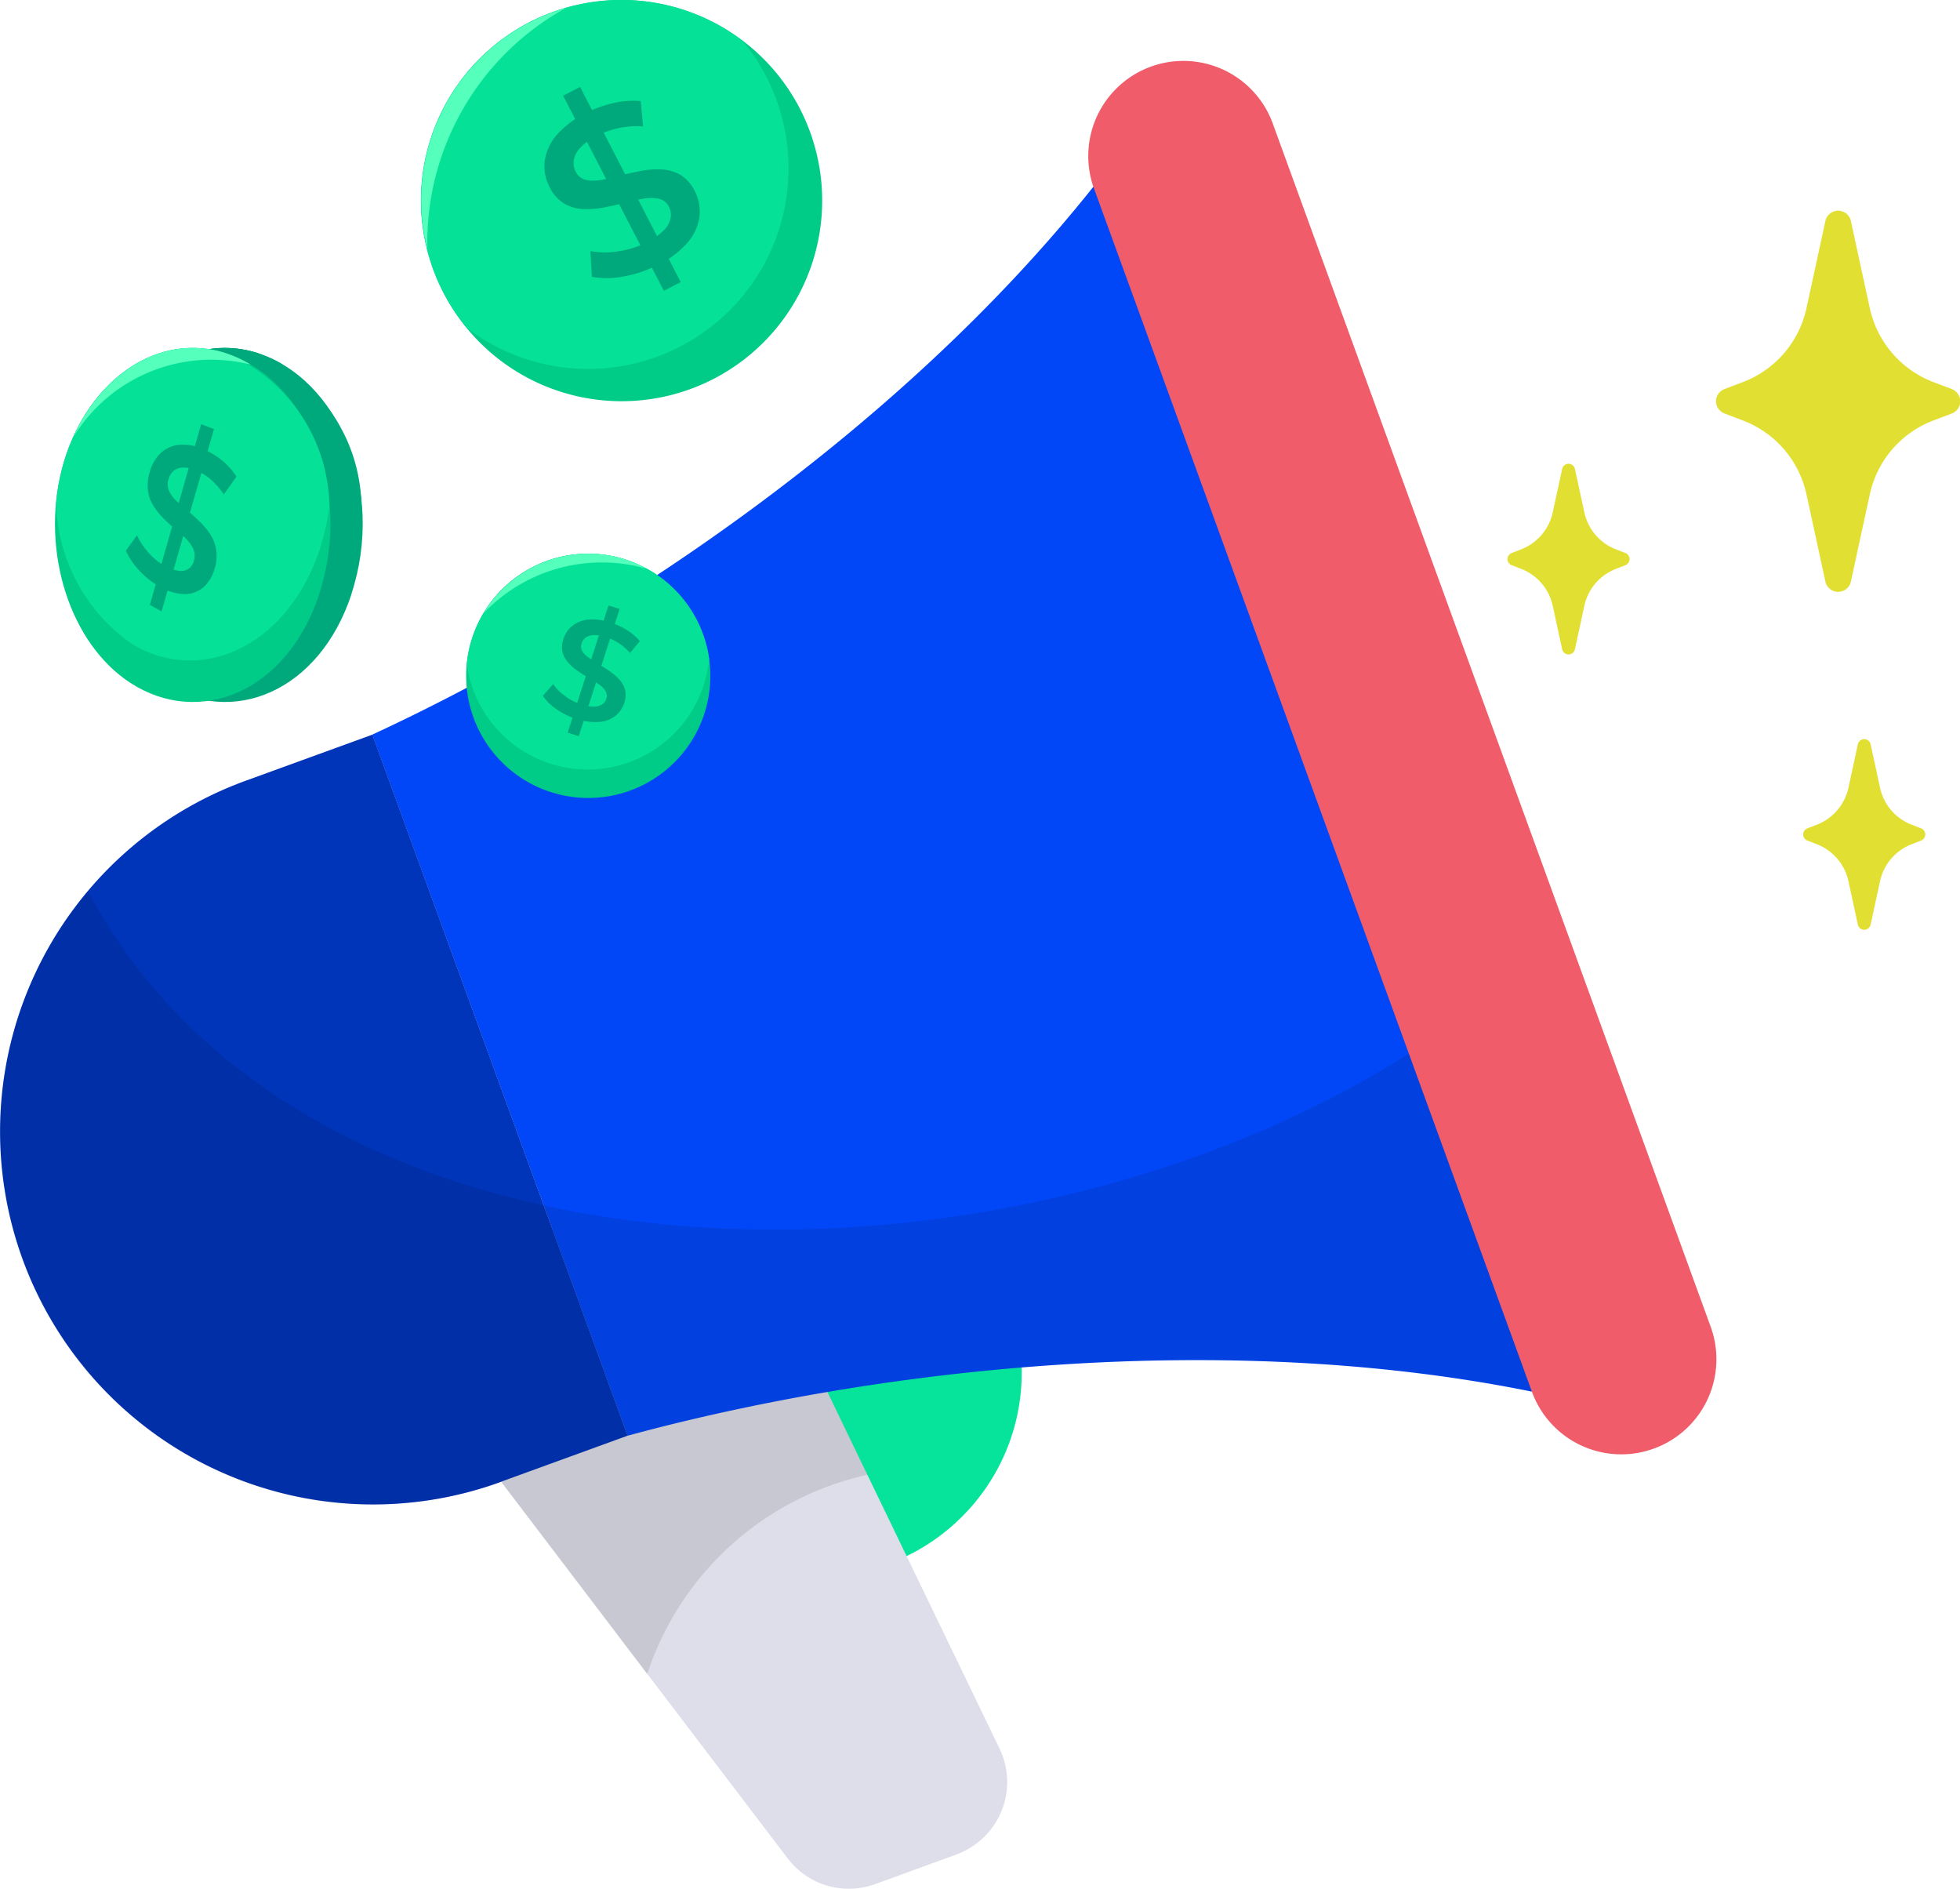 <?xml version="1.0" encoding="UTF-8"?> <svg xmlns="http://www.w3.org/2000/svg" width="60.001" height="57.81" viewBox="0 0 60.001 57.81"><g transform="translate(-21.272 -23.618)"><g transform="translate(21.272 25.429)"><g transform="translate(11.068 33.937)"><circle cx="6.239" cy="6.239" r="6.239" transform="translate(7.732 0.022)" fill="#05e49a"></circle><path d="M64.164,124.333l-2.489.906a2.352,2.352,0,0,1-2.682-.789L45.95,107.307,56.9,103.32l8.58,17.77a2.356,2.356,0,0,1-1.314,3.238h0Z" transform="translate(-45.95 -103.32)" fill="#dedeea"></path><path d="M61.438,112.723a9.178,9.178,0,0,0-6.737,6.1l-2.933-3.862-5.808-7.643L56.9,103.34l4.422,9.132.117.251Z" transform="translate(-45.956 -103.331)" opacity="0.1" style="isolation:isolate"></path></g><g transform="translate(0 0)"><path d="M68.76,36.344c-5.907,7.423-14.7,13.357-22.08,16.775l3.907,10.729,3.907,10.729c7.849-2.13,18.4-3.234,27.7-1.346A151.947,151.947,0,0,0,76.8,54.3,152.187,152.187,0,0,0,68.76,36.34h0Z" transform="translate(-35.284 -32.445)" fill="#0247f7"></path><path d="M36.6,96.62l3.884-1.413L32.672,73.75l-3.884,1.413A11.424,11.424,0,0,0,21.962,89.8h0A11.424,11.424,0,0,0,36.6,96.624h0Z" transform="translate(-21.272 -53.076)" fill="#0034b9"></path><path d="M68.2,99.758c-9.3-1.893-19.86-.771-27.7,1.35l-3.88,1.408a11.6,11.6,0,0,1-3.92.7A11.4,11.4,0,0,1,23.982,84.45c2.758,5.212,7.952,8.3,13.953,9.612,9.051,1.987,19.995-.117,27.445-5.288.982,3.359,1.893,6.93,2.817,10.984Z" transform="translate(-21.283 -58.977)" opacity="0.1" style="isolation:isolate"></path><path d="M112.838,70.181a2.91,2.91,0,0,1-3.732-1.74L95.682,31.564a2.912,2.912,0,0,1,5.472-1.991L114.578,66.45a2.91,2.91,0,0,1-1.74,3.732Z" transform="translate(-62.21 -27.655)" fill="#f05c6a"></path></g></g><g transform="translate(22.955 23.618)"><path d="M61.608,26.947A6.14,6.14,0,1,1,53.337,24.3a6.142,6.142,0,0,1,8.271,2.646" transform="translate(-38.803 -23.618)" fill="#00cb87"></path><path d="M60.582,25.962a6.184,6.184,0,0,0-.727-1.094,6.132,6.132,0,0,0-8.428,8.8,6.135,6.135,0,0,0,9.154-7.706" transform="translate(-38.808 -23.62)" fill="#05e298"></path><path d="M54.453,24.164a6.116,6.116,0,0,0-4.238,7.374,8.2,8.2,0,0,1,4.243-7.378" transform="translate(-38.815 -23.917)" fill="#55ffbc"></path><path d="M61.912,34.991a3.652,3.652,0,0,1-1.072.363,2.563,2.563,0,0,1-.96.009l-.045-.789a2.485,2.485,0,0,0,.839.009,2.714,2.714,0,0,0,.879-.274,1.929,1.929,0,0,0,.525-.368.755.755,0,0,0,.211-.372.539.539,0,0,0-.049-.345.453.453,0,0,0-.314-.251,1.23,1.23,0,0,0-.48,0c-.179.031-.377.076-.583.13s-.422.1-.641.144a2.791,2.791,0,0,1-.632.04,1.241,1.241,0,0,1-.565-.17,1.2,1.2,0,0,1-.444-.511,1.335,1.335,0,0,1-.148-.762,1.528,1.528,0,0,1,.341-.789,2.757,2.757,0,0,1,.915-.7,3.487,3.487,0,0,1,.848-.309,2.589,2.589,0,0,1,.839-.063l.072.776a2.624,2.624,0,0,0-.754.054,2.815,2.815,0,0,0-.655.229,1.79,1.79,0,0,0-.511.368.739.739,0,0,0-.2.381.57.57,0,0,0,.058.354.465.465,0,0,0,.309.251,1.207,1.207,0,0,0,.475,0c.179-.031.372-.076.588-.135s.426-.1.641-.144a2.736,2.736,0,0,1,.628-.04,1.252,1.252,0,0,1,.565.166,1.2,1.2,0,0,1,.44.5,1.34,1.34,0,0,1,.144.758,1.5,1.5,0,0,1-.345.789,2.792,2.792,0,0,1-.915.7m.166.8L59,29.819l.52-.269L62.6,35.524l-.52.269Z" transform="translate(-43.444 -26.89)" fill="#00a97c"></path><path d="M60.388,66.281a3.738,3.738,0,1,1-2.418-4.7,3.742,3.742,0,0,1,2.418,4.7" transform="translate(-40.503 -44.455)" fill="#00cb87"></path><path d="M60.387,65.409a3.7,3.7,0,0,0,.161-.785,3.735,3.735,0,0,0-7.418.157,3.735,3.735,0,0,0,7.257.628" transform="translate(-40.524 -44.453)" fill="#05e298"></path><path d="M59.3,61.868a3.958,3.958,0,0,0-.659-.287A3.739,3.739,0,0,0,54.3,63.213a4.994,4.994,0,0,1,5-1.346" transform="translate(-41.169 -44.455)" fill="#55ffbc"></path><path d="M59.352,68.416a2.341,2.341,0,0,1-.619-.305,1.551,1.551,0,0,1-.413-.408l.318-.359a1.445,1.445,0,0,0,.359.363,1.652,1.652,0,0,0,.5.26,1.141,1.141,0,0,0,.386.067.462.462,0,0,0,.251-.067.331.331,0,0,0,.13-.17.284.284,0,0,0-.027-.242.694.694,0,0,0-.206-.206,3.111,3.111,0,0,0-.309-.193c-.112-.067-.229-.139-.336-.215a1.611,1.611,0,0,1-.292-.256.734.734,0,0,1-.17-.318.706.706,0,0,1,.031-.413.812.812,0,0,1,.265-.39.946.946,0,0,1,.484-.193,1.686,1.686,0,0,1,.7.094,2.1,2.1,0,0,1,.5.233,1.576,1.576,0,0,1,.386.332l-.3.363a1.657,1.657,0,0,0-.727-.484,1.174,1.174,0,0,0-.377-.063.451.451,0,0,0-.251.076.328.328,0,0,0-.126.175.283.283,0,0,0,.022.242.692.692,0,0,0,.206.206c.09.063.193.13.309.2s.229.139.336.215a1.746,1.746,0,0,1,.287.251.767.767,0,0,1,.17.314.709.709,0,0,1-.027.4.833.833,0,0,1-.265.39.907.907,0,0,1-.489.188,1.686,1.686,0,0,1-.7-.094m-.278.422,1.251-3.893.341.108-1.251,3.893Z" transform="translate(-43.386 -46.407)" fill="#00a97c"></path><path d="M35.318,54.891c-.991,3.014-3.678,4.095-5.786,2.727-1.861-1.211-2.731-4.023-2.108-6.5.65-2.583,2.785-4.274,4.983-3.6,2.516.771,3.951,4.194,2.906,7.374" transform="translate(-26.237 -36.717)" fill="#00a97c"></path><path d="M35.377,53.469a6.982,6.982,0,0,0,.278-1.269,5.134,5.134,0,0,0-3.211-4.691c-2.2-.673-4.337,1.023-4.983,3.6a6.477,6.477,0,0,0-.17,1,5.414,5.414,0,0,0,2.3,4.3c2.108,1.292,4.8.112,5.79-2.942" transform="translate(-26.274 -36.712)" fill="#00a97c"></path><path d="M33.9,47.871a3.8,3.8,0,0,0-.8-.363c-1.9-.583-3.754.61-4.633,2.583a4.954,4.954,0,0,1,5.436-2.22" transform="translate(-26.919 -36.711)" fill="#00a97c"></path><path d="M33.105,57.533a2.445,2.445,0,0,1-.637-.5,2.214,2.214,0,0,1-.408-.605l.341-.471a2.165,2.165,0,0,0,.359.538,1.806,1.806,0,0,0,.52.413,1.148,1.148,0,0,0,.422.139.392.392,0,0,0,.44-.309.517.517,0,0,0-.018-.359,1.059,1.059,0,0,0-.224-.318c-.1-.1-.211-.2-.336-.3s-.242-.211-.359-.327a2.173,2.173,0,0,1-.3-.377,1.142,1.142,0,0,1-.166-.453,1.38,1.38,0,0,1,.049-.574,1.316,1.316,0,0,1,.3-.552.979.979,0,0,1,.543-.283,1.437,1.437,0,0,1,.785.121,2.253,2.253,0,0,1,.579.341,2.013,2.013,0,0,1,.453.507l-.39.543a2.216,2.216,0,0,0-.4-.457,1.593,1.593,0,0,0-.435-.274.92.92,0,0,0-.426-.09.471.471,0,0,0-.283.108.509.509,0,0,0-.148.251.491.491,0,0,0,.018.35.891.891,0,0,0,.215.3q.148.141.336.3c.13.1.251.215.377.332a2.475,2.475,0,0,1,.327.39,1.272,1.272,0,0,1,.188.484,1.3,1.3,0,0,1-.054.6,1.172,1.172,0,0,1-.332.543.882.882,0,0,1-.57.215,1.533,1.533,0,0,1-.762-.224m-.318.552,1.57-5.53.395.148L33.15,58.282Z" transform="translate(-28.904 -39.574)" fill="#00a97c"></path><path d="M33.118,54.891c-.991,3.014-3.678,4.095-5.786,2.727-1.861-1.211-2.731-4.023-2.108-6.5.65-2.583,2.785-4.274,4.983-3.6,2.516.771,3.951,4.194,2.906,7.374" transform="translate(-25.024 -36.717)" fill="#00cb87"></path><path d="M33.187,53.469a6.982,6.982,0,0,0,.278-1.269,5.134,5.134,0,0,0-3.211-4.691c-2.2-.673-4.337,1.023-4.983,3.6a6.478,6.478,0,0,0-.17,1,5.414,5.414,0,0,0,2.3,4.3c2.108,1.292,4.8.112,5.79-2.942" transform="translate(-25.066 -36.712)" fill="#05e298"></path><path d="M31.7,47.871a3.8,3.8,0,0,0-.8-.363c-1.9-.583-3.754.61-4.633,2.583a4.954,4.954,0,0,1,5.436-2.22" transform="translate(-25.706 -36.711)" fill="#55ffbc"></path><path d="M30.905,57.533a2.446,2.446,0,0,1-.637-.5,2.215,2.215,0,0,1-.408-.605l.341-.471a2.165,2.165,0,0,0,.359.538,1.806,1.806,0,0,0,.52.413,1.148,1.148,0,0,0,.422.139.392.392,0,0,0,.44-.309.517.517,0,0,0-.018-.359,1.059,1.059,0,0,0-.224-.318c-.1-.1-.211-.2-.336-.3s-.242-.211-.359-.327a2.173,2.173,0,0,1-.3-.377,1.142,1.142,0,0,1-.166-.453,1.38,1.38,0,0,1,.049-.574,1.316,1.316,0,0,1,.3-.552.979.979,0,0,1,.543-.283,1.437,1.437,0,0,1,.785.121,2.253,2.253,0,0,1,.579.341,2.013,2.013,0,0,1,.453.507l-.39.543a2.216,2.216,0,0,0-.4-.457,1.593,1.593,0,0,0-.435-.274.92.92,0,0,0-.426-.09.471.471,0,0,0-.283.108.509.509,0,0,0-.148.251.491.491,0,0,0,.018.35.891.891,0,0,0,.215.3q.148.141.336.3c.13.1.251.215.377.332a2.475,2.475,0,0,1,.327.39,1.272,1.272,0,0,1,.188.484,1.3,1.3,0,0,1-.054.6,1.172,1.172,0,0,1-.332.543.882.882,0,0,1-.57.215,1.533,1.533,0,0,1-.762-.224m-.314.552,1.57-5.53.395.148-1.606,5.584Z" transform="translate(-27.691 -39.574)" fill="#00a97c"></path></g><g transform="translate(67.422 30.081)"><path d="M143.112,40.993l-.574-2.646a.4.4,0,0,0-.789,0l-.574,2.646a3.129,3.129,0,0,1-1.947,2.265l-.556.211a.4.4,0,0,0,0,.754l.556.211a3.129,3.129,0,0,1,1.947,2.265l.574,2.646a.4.4,0,0,0,.789,0l.574-2.646a3.129,3.129,0,0,1,1.947-2.265l.556-.211a.4.4,0,0,0,0-.754l-.556-.211a3.138,3.138,0,0,1-1.947-2.265" transform="translate(-132.023 -38.027)" fill="#e2df33"></path><path d="M126.519,56.769l-.287-1.323a.2.2,0,0,0-.395,0l-.287,1.323a1.57,1.57,0,0,1-.973,1.13l-.278.108a.2.2,0,0,0,0,.377l.278.108a1.57,1.57,0,0,1,.973,1.13l.287,1.323a.2.2,0,0,0,.395,0l.287-1.323a1.57,1.57,0,0,1,.973-1.13l.278-.108a.2.2,0,0,0,0-.377l-.278-.108a1.57,1.57,0,0,1-.973-1.13" transform="translate(-124.167 -47.546)" fill="#e2df33"></path><path d="M146.7,75.559l-.287-1.323a.2.2,0,0,0-.395,0l-.287,1.323a1.57,1.57,0,0,1-.973,1.13l-.278.108a.2.2,0,0,0,0,.377l.278.108a1.57,1.57,0,0,1,.973,1.13l.287,1.323a.2.2,0,0,0,.395,0l.287-1.323a1.57,1.57,0,0,1,.973-1.13l.278-.108a.2.2,0,0,0,0-.377l-.278-.108a1.57,1.57,0,0,1-.973-1.13" transform="translate(-135.296 -57.908)" fill="#e2df33"></path></g></g></svg> 